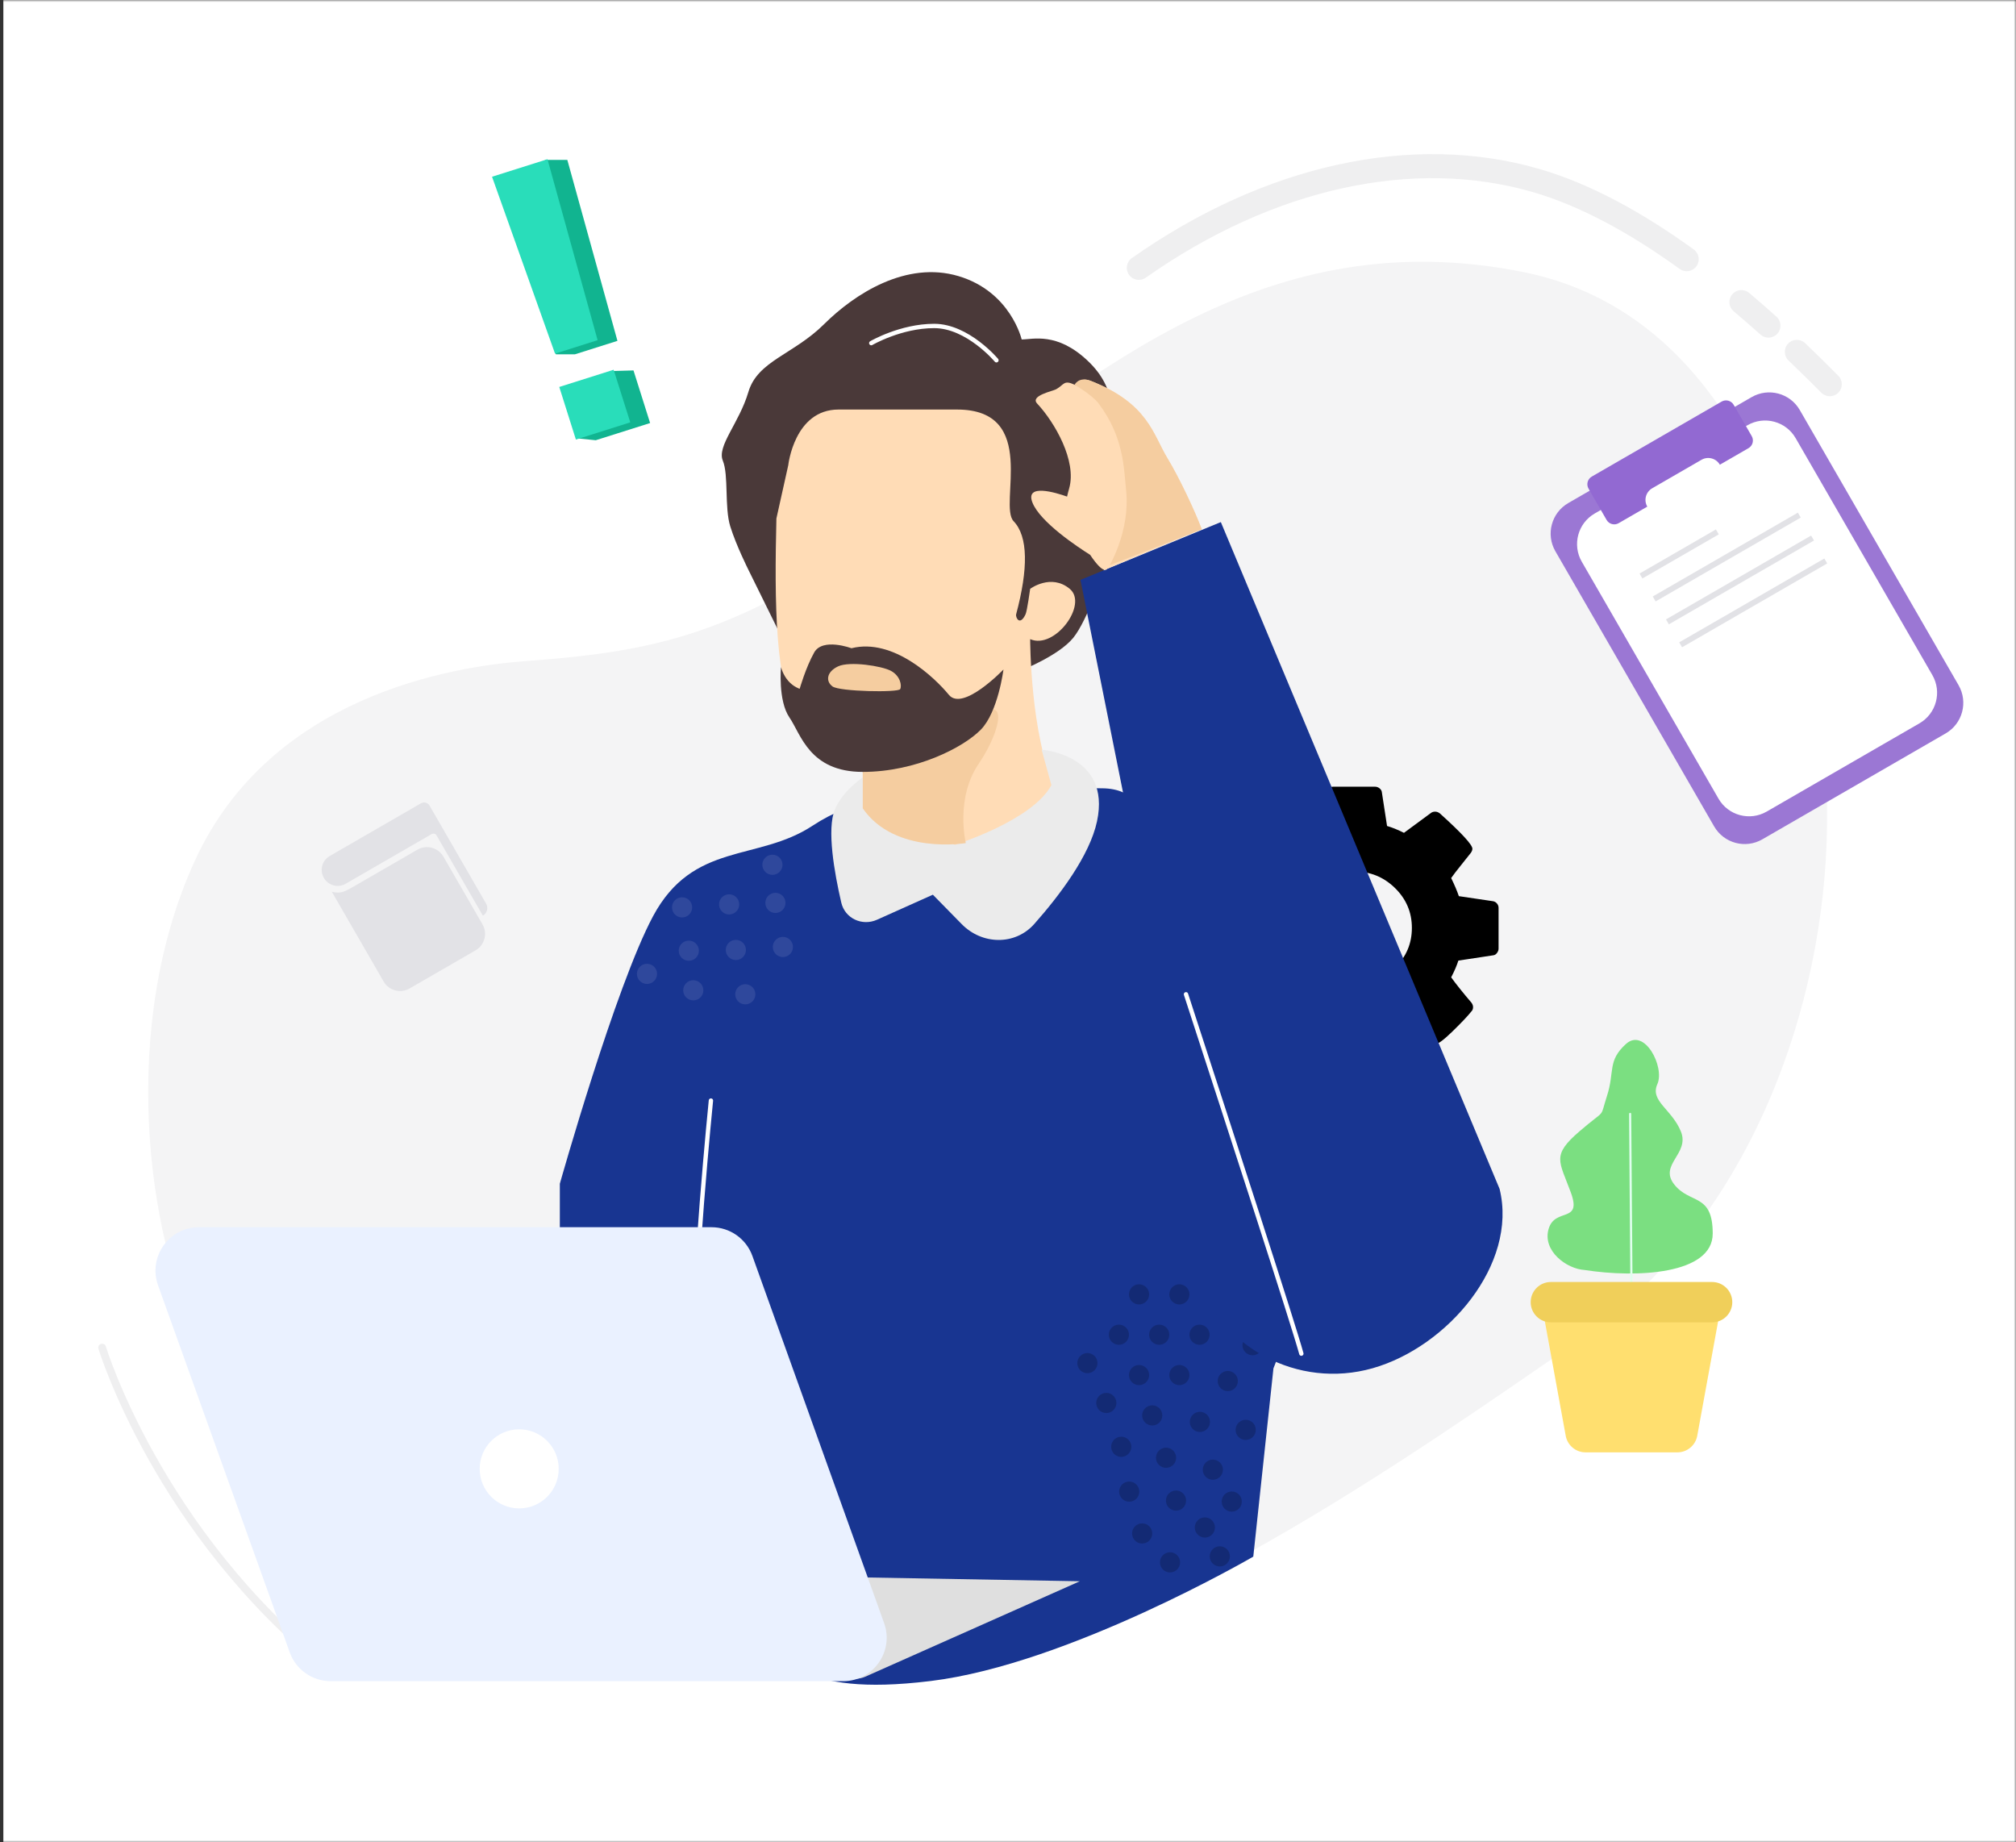 <svg width="464" height="424" viewBox="0 0 464 424" fill="none" xmlns="http://www.w3.org/2000/svg">
<rect x="0" y="0" width="464" height="424" fill="#333333" stroke="none"/>
<g clip-path="url(#clip0_1391_41240)">
<mask id="mask0_1391_41240" style="mask-type:luminance" maskUnits="userSpaceOnUse" x="0" y="0" width="464" height="424">
<path d="M464 0H0V424H464V0Z" fill="white"/>
</mask>
<g mask="url(#mask0_1391_41240)">
<path d="M466.32 -0.774V435.606H0.773V-0.774H466.32Z" fill="white"/>
<path d="M210.594 385.996C159.693 391.652 70.995 358.478 45.889 308.451C33.559 283.877 27.53 235.67 44.921 197.922C62.312 160.173 103.965 153.395 120.969 152.14C153.231 149.759 172.396 145.523 212.741 115.132C253.087 84.741 292.113 50.945 350.522 62.59C408.934 74.233 421.918 151.839 420.418 193.835C418.918 235.831 400.825 282.793 363.411 308.463C325.998 334.131 261.496 380.339 210.594 385.996Z" fill="#F4F4F5"/>
<path d="M338.675 230.761C338.916 231.097 339.038 231.436 339.038 231.776C339.038 232.182 338.916 232.504 338.675 232.739C337.877 233.754 336.448 235.271 334.388 237.282C332.326 239.297 330.966 240.306 330.308 240.306C329.927 240.306 329.564 240.187 329.217 239.948L323.242 235.382C321.96 236.024 320.627 236.55 319.241 236.954C318.859 240.611 318.462 243.232 318.046 244.826C317.803 245.638 317.285 246.044 316.486 246.044H306.823C306.442 246.044 306.096 245.917 305.784 245.663C305.473 245.408 305.299 245.114 305.265 244.773L304.07 237.005C302.891 236.666 301.592 236.142 300.172 235.431L294.041 239.948C293.8 240.187 293.454 240.306 293.003 240.306C292.621 240.306 292.258 240.171 291.912 239.9C286.924 235.397 284.429 232.691 284.429 231.775C284.429 231.473 284.551 231.15 284.792 230.811C285.139 230.336 285.849 229.441 286.924 228.12C287.997 226.8 288.81 225.768 289.366 225.022C288.569 223.533 287.963 222.144 287.547 220.858L279.648 219.638C279.302 219.606 279.008 219.445 278.765 219.157C278.522 218.871 278.401 218.54 278.401 218.168V208.774C278.401 208.435 278.522 208.105 278.765 207.783C279.008 207.461 279.285 207.285 279.597 207.251L287.65 206.033C288.031 204.849 288.585 203.562 289.313 202.174C288.135 200.551 286.576 198.602 284.636 196.335C284.393 195.962 284.273 195.625 284.273 195.32C284.273 194.915 284.393 194.576 284.636 194.305C285.398 193.288 286.818 191.783 288.897 189.785C290.976 187.787 292.343 186.789 293.002 186.789C293.384 186.789 293.747 186.907 294.095 187.145L300.069 191.715C301.249 191.105 302.58 190.563 304.07 190.088C304.45 186.435 304.848 183.827 305.264 182.269C305.507 181.458 306.026 181.051 306.823 181.051H316.486C316.869 181.051 317.215 181.178 317.526 181.432C317.838 181.686 318.012 181.983 318.046 182.319L319.241 190.088C320.418 190.429 321.717 190.953 323.137 191.664L329.27 187.145C329.548 186.907 329.893 186.789 330.309 186.789C330.691 186.789 331.055 186.925 331.401 187.196C336.387 191.696 338.882 194.404 338.882 195.32C338.882 195.625 338.762 195.947 338.519 196.284C338.104 196.824 337.374 197.74 336.336 199.026C335.297 200.311 334.516 201.329 333.998 202.073C334.794 203.696 335.382 205.086 335.764 206.236L343.663 207.406C344.009 207.472 344.303 207.65 344.546 207.938C344.787 208.224 344.908 208.555 344.908 208.927V218.321C344.908 218.659 344.787 218.988 344.546 219.31C344.303 219.632 344.026 219.808 343.714 219.844L335.659 221.063C335.28 222.247 334.725 223.533 333.998 224.92C335.176 226.544 336.734 228.491 338.675 230.761ZM311.656 226.546C315.326 226.546 318.462 225.277 321.06 222.739C323.658 220.198 324.956 217.136 324.956 213.547C324.956 209.959 323.658 206.897 321.06 204.357C318.462 201.818 315.326 200.549 311.656 200.549C307.983 200.549 304.848 201.818 302.251 204.357C299.653 206.897 298.353 209.959 298.353 213.547C298.353 217.136 299.653 220.198 302.251 222.739C304.848 225.277 307.983 226.546 311.656 226.546Z" fill="black"/>
<path d="M128.851 272.417C128.851 272.417 141.647 227.021 150.293 210.872C159.538 193.601 174.376 198.339 186.983 190.048C205.771 177.687 234.02 181.415 253.559 181.415C261.772 181.415 262.18 187.255 269.046 189.007C291.591 194.758 311.345 191.264 316.247 232.946C318.384 251.14 293.095 314.905 293.095 314.905L288.455 358.234C288.455 358.234 245.921 382.993 214.215 386.861C182.508 390.73 183.451 380.477 161.535 377.354C139.619 374.228 128.851 348.949 128.851 348.949V272.417Z" fill="#183591"/>
<path d="M23.508 310.125C23.508 310.125 36.299 352.414 75.924 384.214" stroke="#EFEFF0" stroke-width="1.787" stroke-linecap="round"/>
<path d="M254.097 131.124C254.097 131.124 260.23 118.411 257.986 107.168C255.742 95.926 257.409 89.712 250.344 83.027C243.278 76.342 237.715 78.121 235.146 78.121C235.146 78.121 232.622 67.124 220.604 63.544C208.587 59.967 196.719 67.6 189.671 74.603C182.623 81.605 174.374 83.027 172.249 90.204C170.124 97.381 164.972 102.624 166.361 106.008C167.75 109.394 166.7 116.749 168.089 121.184C169.478 125.619 172.249 131.124 172.249 131.124L184.504 155.98L235.146 154.237C235.146 154.237 243.645 150.898 247.001 146.806C250.356 142.713 254.097 131.124 254.097 131.124Z" fill="#4A3939"/>
<path d="M181.423 107.069C181.423 107.069 182.813 94.25 192.99 94.25H220.272C239.27 94.25 229.733 116.227 233.292 119.949C236.665 123.477 236.665 130.923 233.876 141.365C233.686 142.076 234.718 144.2 236.043 141.365C236.405 140.587 237.101 135.513 237.101 135.513C237.101 135.513 241.896 131.926 246.209 135.513C250.523 139.1 242.72 149.579 237.101 147.088C237.101 147.088 237.101 169.097 242.85 181.413C242.85 181.413 228.18 194.907 221.101 195.603C214.661 196.239 204.691 189.056 198.574 186.04V173.432C198.574 173.432 189.804 172.214 184.029 165.62C178.254 159.03 178.254 138.012 178.696 119.33L181.423 107.069Z" fill="#FFDCB6"/>
<path d="M198.727 184.338L207.162 191.759C207.162 191.759 214.75 191.718 219.777 194.416C219.777 194.416 237.624 188.861 241.989 180.674L239.743 172.542C239.743 172.542 255.763 173.583 252.492 188.999C250.812 196.906 243.843 206.095 238.054 212.631C233.63 217.628 226.027 217.444 221.353 212.679L214.705 205.902L201.848 211.666C198.434 213.196 194.473 211.367 193.627 207.72C192.044 200.894 190.245 190.785 192.17 186.249C194.023 181.887 198.574 178.911 198.574 178.911L198.727 184.338Z" fill="#EBEBEB"/>
<path d="M163.625 253.283C163.625 253.283 159.449 294.654 159.449 317.92" stroke="white" stroke-linecap="round"/>
<path d="M198.575 173.432C198.575 173.432 214.883 173.41 223.611 165.961C232.339 158.513 230.669 167.811 225.243 175.788C219.817 183.765 222.286 194.023 222.286 194.023C222.286 194.023 206.021 196.803 198.575 186.042V173.432Z" fill="#F5CDA0"/>
<path d="M184.052 158.516C184.052 158.516 182.626 158.096 181.387 156.654C180.146 155.21 179.75 153.51 179.75 153.51C179.75 153.51 179.05 161.264 181.696 165.116C184.343 168.967 186.288 177.642 198.575 177.642C210.86 177.642 221.763 172 225.748 167.917C229.734 163.833 230.956 154.076 230.956 154.076C230.956 154.076 221.619 163.833 218.392 159.905C215.168 155.98 205.58 146.764 195.969 149.183C195.969 149.183 189.332 146.696 187.391 150.163C185.45 153.629 184.052 158.516 184.052 158.516Z" fill="#4A3939"/>
<path d="M191.603 157.973C189.999 156.78 190.224 154.624 192.879 153.363C195.533 152.103 202.98 153.251 205.083 154.401C207.187 155.552 207.615 157.759 207.187 158.589C206.757 159.418 193.208 159.167 191.603 157.973Z" fill="#F5CDA0"/>
<path d="M229.338 82.911C229.338 82.911 222.722 75.016 215.008 75.016C207.295 75.016 200.527 78.965 200.527 78.965" stroke="white" stroke-linecap="round"/>
<path d="M80.841 376.523C76.438 379.465 78.521 386.334 83.815 386.334H196.968C197.715 386.334 198.456 386.174 199.141 385.871L248.526 363.904L105.243 361.358C104.151 361.339 103.079 361.655 102.173 362.26L80.841 376.523Z" fill="#DFDFDF"/>
<path d="M36.379 295.807C34.042 289.292 38.868 282.427 45.786 282.427H163.767C167.985 282.427 171.75 285.075 173.174 289.049L203.483 373.518C205.818 380.032 200.994 386.895 194.074 386.895H76.093C71.875 386.895 68.111 384.245 66.686 380.274L36.379 295.807Z" fill="#EAF1FF"/>
<path d="M119.497 328.936C124.521 328.936 128.592 333.01 128.592 338.036C128.592 343.061 124.521 347.135 119.497 347.135C114.474 347.135 110.403 343.061 110.403 338.036C110.403 333.01 114.474 328.936 119.497 328.936Z" fill="white"/>
<path d="M364.709 292.271C360.551 292.028 354.949 287.85 356.428 282.817C357.906 277.785 364.205 281.641 361.521 274.379C358.839 267.119 357.091 265.913 363.51 260.378C369.927 254.843 368.053 257.804 369.865 252.2C371.676 246.596 369.927 244.159 374.218 240.266C378.508 236.372 383.207 245.583 381.459 249.49C379.711 253.4 384.746 255.216 386.865 260.378C388.984 265.54 381.71 267.994 385.349 272.596C388.984 277.197 394.197 274.517 394.197 283.894C394.197 293.27 376.723 294.154 364.709 292.271Z" fill="#7BDF81"/>
<path d="M375.192 256.353L375.5 296.765" stroke="#E0FFEF" stroke-width="0.5" stroke-linecap="round"/>
<path d="M354.62 298.939H396.38L390.634 330.429C390.23 332.634 388.309 334.239 386.07 334.239H364.928C362.687 334.239 360.766 332.634 360.364 330.429L354.62 298.939Z" fill="#FFDF6F"/>
<path d="M356.94 295.034H394.06C396.621 295.034 398.7 297.113 398.7 299.677C398.7 302.239 396.621 304.319 394.06 304.319H356.94C354.377 304.319 352.3 302.239 352.3 299.677C352.3 297.113 354.377 295.034 356.94 295.034Z" fill="#F0CF5A"/>
<path d="M88.295 225.882C89.504 227.977 92.178 228.689 94.274 227.478L109.448 218.713C111.544 217.503 112.262 214.823 111.052 212.726L102.062 197.146C100.852 195.051 98.173 194.331 96.079 195.541L81.54 203.939C79.326 205.219 78.455 205.722 76.373 205.224L88.295 225.882ZM97.172 207.664C96.156 205.903 93.917 205.293 92.171 206.302C90.424 207.311 89.834 209.557 90.85 211.318C91.866 213.079 94.104 213.688 95.85 212.679C97.596 211.67 98.189 209.425 97.172 207.664ZM79.561 203.382C77.8 204.399 75.55 203.797 74.534 202.036C73.518 200.275 74.119 198.022 75.881 197.005L96.883 184.873C97.579 184.473 98.469 184.709 98.869 185.406L101.916 190.684L111.88 207.95C112.441 208.922 112.107 210.163 111.136 210.725L100.479 192.258C100.25 191.86 99.743 191.724 99.347 191.953L79.561 203.382Z" fill="#E2E2E6"/>
<path d="M276.082 304.847C277.362 304.847 278.402 305.887 278.402 307.168C278.402 308.449 277.362 309.489 276.082 309.489C274.801 309.489 273.762 308.449 273.762 307.168C273.762 305.887 274.801 304.847 276.082 304.847Z" fill="#132A74"/>
<path d="M281.408 297.625C282.689 297.625 283.728 298.665 283.728 299.946C283.728 301.229 282.689 302.267 281.408 302.267C280.128 302.267 279.088 301.229 279.088 299.946C279.088 298.665 280.128 297.625 281.408 297.625Z" fill="#132A74"/>
<path d="M271.442 295.562C272.722 295.562 273.762 296.602 273.762 297.883C273.762 299.165 272.722 300.204 271.442 300.204C270.161 300.204 269.122 299.165 269.122 297.883C269.122 296.602 270.161 295.562 271.442 295.562Z" fill="#132A74"/>
<path d="M262.162 295.562C263.442 295.562 264.482 296.602 264.482 297.883C264.482 299.165 263.442 300.204 262.162 300.204C260.881 300.204 259.842 299.165 259.842 297.883C259.842 296.602 260.881 295.562 262.162 295.562Z" fill="#132A74"/>
<path d="M167.815 205.81C169.097 205.81 170.135 206.849 170.135 208.131C170.135 209.414 169.097 210.453 167.815 210.453C166.533 210.453 165.495 209.414 165.495 208.131C165.495 206.849 166.533 205.81 167.815 205.81Z" fill="#2F489C"/>
<path d="M177.781 196.697C179.064 196.697 180.101 197.736 180.101 199.019C180.101 200.3 179.064 201.34 177.781 201.34C176.501 201.34 175.461 200.3 175.461 199.019C175.461 197.736 176.501 196.697 177.781 196.697Z" fill="#2F489C"/>
<path d="M156.988 206.497C158.271 206.497 159.308 207.537 159.308 208.818C159.308 210.101 158.271 211.14 156.988 211.14C155.706 211.14 154.668 210.101 154.668 208.818C154.668 207.537 155.706 206.497 156.988 206.497Z" fill="#2F489C"/>
<path d="M178.468 205.467C179.751 205.467 180.788 206.505 180.788 207.788C180.788 209.071 179.751 210.109 178.468 210.109C177.188 210.109 176.148 209.071 176.148 207.788C176.148 206.505 177.188 205.467 178.468 205.467Z" fill="#2F489C"/>
<path d="M169.362 216.297C170.644 216.297 171.682 217.337 171.682 218.619C171.682 219.901 170.644 220.94 169.362 220.94C168.079 220.94 167.042 219.901 167.042 218.619C167.042 217.337 168.079 216.297 169.362 216.297Z" fill="#2F489C"/>
<path d="M171.538 226.5C172.82 226.5 173.858 227.54 173.858 228.821C173.858 230.104 172.82 231.142 171.538 231.142C170.257 231.142 169.218 230.104 169.218 228.821C169.218 227.54 170.257 226.5 171.538 226.5Z" fill="#2F489C"/>
<path d="M158.535 216.471C159.817 216.471 160.855 217.511 160.855 218.792C160.855 220.075 159.817 221.113 158.535 221.113C157.253 221.113 156.215 220.075 156.215 218.792C156.215 217.511 157.253 216.471 158.535 216.471Z" fill="#2F489C"/>
<path d="M148.91 221.8C150.192 221.8 151.23 222.84 151.23 224.121C151.23 225.404 150.192 226.442 148.91 226.442C147.628 226.442 146.59 225.404 146.59 224.121C146.59 222.84 147.628 221.8 148.91 221.8Z" fill="#2F489C"/>
<path d="M159.565 225.582C160.847 225.582 161.885 226.622 161.885 227.903C161.885 229.186 160.847 230.224 159.565 230.224C158.284 230.224 157.245 229.186 157.245 227.903C157.245 226.622 158.284 225.582 159.565 225.582Z" fill="#2F489C"/>
<path d="M180.188 215.61C181.47 215.61 182.508 216.65 182.508 217.932C182.508 219.214 181.47 220.253 180.188 220.253C178.906 220.253 177.868 219.214 177.868 217.932C177.868 216.65 178.906 215.61 180.188 215.61Z" fill="#2F489C"/>
<path d="M266.801 304.847C268.082 304.847 269.121 305.887 269.121 307.168C269.121 308.449 268.082 309.489 266.801 309.489C265.521 309.489 264.481 308.449 264.481 307.168C264.481 305.887 265.521 304.847 266.801 304.847Z" fill="#132A74"/>
<path d="M265.197 323.416C266.478 323.416 267.517 324.456 267.517 325.737C267.517 327.019 266.478 328.058 265.197 328.058C263.917 328.058 262.877 327.019 262.877 325.737C262.877 324.456 263.917 323.416 265.197 323.416Z" fill="#132A74"/>
<path d="M276.167 324.906C277.447 324.906 278.487 325.946 278.487 327.228C278.487 328.509 277.447 329.549 276.167 329.549C274.886 329.549 273.847 328.509 273.847 327.228C273.847 325.946 274.886 324.906 276.167 324.906Z" fill="#132A74"/>
<path d="M268.376 333.159C269.657 333.159 270.696 334.199 270.696 335.48C270.696 336.763 269.657 337.801 268.376 337.801C267.096 337.801 266.056 336.763 266.056 335.48C266.056 334.199 267.096 333.159 268.376 333.159Z" fill="#132A74"/>
<path d="M279.146 335.91C280.426 335.91 281.466 336.95 281.466 338.231C281.466 339.513 280.426 340.552 279.146 340.552C277.865 340.552 276.826 339.513 276.826 338.231C276.826 336.95 277.865 335.91 279.146 335.91Z" fill="#132A74"/>
<path d="M282.584 315.507C283.864 315.507 284.904 316.547 284.904 317.828C284.904 319.111 283.864 320.15 282.584 320.15C281.301 320.15 280.264 319.111 280.264 317.828C280.264 316.547 281.301 315.507 282.584 315.507Z" fill="#132A74"/>
<path d="M286.707 326.74C287.989 326.74 289.027 327.778 289.027 329.061C289.027 330.343 287.989 331.382 286.707 331.382C285.427 331.382 284.387 330.343 284.387 329.061C284.387 327.778 285.427 326.74 286.707 326.74Z" fill="#132A74"/>
<path d="M270.668 343.018C271.949 343.018 272.988 344.056 272.988 345.339C272.988 346.62 271.949 347.66 270.668 347.66C269.388 347.66 268.348 346.62 268.348 345.339C268.348 344.056 269.388 343.018 270.668 343.018Z" fill="#132A74"/>
<path d="M277.311 349.207C278.593 349.207 279.631 350.246 279.631 351.529C279.631 352.81 278.593 353.85 277.311 353.85C276.031 353.85 274.991 352.81 274.991 351.529C274.991 350.246 276.031 349.207 277.311 349.207Z" fill="#132A74"/>
<path d="M283.498 343.245C284.78 343.245 285.818 344.285 285.818 345.566C285.818 346.849 284.78 347.887 283.498 347.887C282.217 347.887 281.178 346.849 281.178 345.566C281.178 344.285 282.217 343.245 283.498 343.245Z" fill="#132A74"/>
<path d="M259.899 340.953C261.179 340.953 262.219 341.993 262.219 343.275C262.219 344.557 261.179 345.596 259.899 345.596C258.618 345.596 257.579 344.557 257.579 343.275C257.579 341.993 258.618 340.953 259.899 340.953Z" fill="#132A74"/>
<path d="M258.065 330.638C259.347 330.638 260.385 331.676 260.385 332.959C260.385 334.241 259.347 335.28 258.065 335.28C256.784 335.28 255.745 334.241 255.745 332.959C255.745 331.676 256.784 330.638 258.065 330.638Z" fill="#132A74"/>
<path d="M254.628 320.55C255.908 320.55 256.948 321.589 256.948 322.871C256.948 324.153 255.908 325.193 254.628 325.193C253.345 325.193 252.308 324.153 252.308 322.871C252.308 321.589 253.345 320.55 254.628 320.55Z" fill="#132A74"/>
<path d="M250.274 311.382C251.556 311.382 252.594 312.42 252.594 313.703C252.594 314.984 251.556 316.024 250.274 316.024C248.993 316.024 247.954 314.984 247.954 313.703C247.954 312.42 248.993 311.382 250.274 311.382Z" fill="#132A74"/>
<path d="M262.878 350.583C264.158 350.583 265.198 351.623 265.198 352.904C265.198 354.185 264.158 355.225 262.878 355.225C261.597 355.225 260.558 354.185 260.558 352.904C260.558 351.623 261.597 350.583 262.878 350.583Z" fill="#132A74"/>
<path d="M269.293 357.231C270.574 357.231 271.613 358.271 271.613 359.552C271.613 360.835 270.574 361.873 269.293 361.873C268.011 361.873 266.973 360.835 266.973 359.552C266.973 358.271 268.011 357.231 269.293 357.231Z" fill="#132A74"/>
<path d="M280.749 355.855C282.03 355.855 283.069 356.895 283.069 358.176C283.069 359.458 282.03 360.498 280.749 360.498C279.469 360.498 278.429 359.458 278.429 358.176C278.429 356.895 279.469 355.855 280.749 355.855Z" fill="#132A74"/>
<path d="M271.442 314.131C272.722 314.131 273.762 315.171 273.762 316.453C273.762 317.734 272.722 318.774 271.442 318.774C270.161 318.774 269.122 317.734 269.122 316.453C269.122 315.171 270.161 314.131 271.442 314.131Z" fill="#132A74"/>
<path d="M262.162 314.131C263.442 314.131 264.482 315.171 264.482 316.453C264.482 317.734 263.442 318.774 262.162 318.774C260.881 318.774 259.842 317.734 259.842 316.453C259.842 315.171 260.881 314.131 262.162 314.131Z" fill="#132A74"/>
<path d="M257.522 304.847C258.802 304.847 259.842 305.887 259.842 307.168C259.842 308.449 258.802 309.489 257.522 309.489C256.241 309.489 255.202 308.449 255.202 307.168C255.202 305.887 256.241 304.847 257.522 304.847Z" fill="#132A74"/>
<path d="M360.958 115.768L403.148 91.395C407.033 89.151 411.998 90.482 414.24 94.368L450.782 157.689C453.023 161.575 451.695 166.544 447.809 168.788L405.618 193.16C401.733 195.402 396.766 194.071 394.525 190.186L357.985 126.864C355.742 122.979 357.073 118.011 360.958 115.768Z" fill="#9B77D4"/>
<path d="M367.035 118.175L402.194 97.865C406.078 95.621 411.044 96.954 413.285 100.838L444.752 155.365C446.995 159.251 445.663 164.22 441.779 166.463L406.619 186.774C402.735 189.016 397.769 187.685 395.526 183.799L364.061 129.272C361.82 125.388 363.151 120.419 367.035 118.175Z" fill="white"/>
<path d="M365.615 112.456C365.055 111.484 365.388 110.242 366.358 109.682L396.245 92.418C397.217 91.856 398.457 92.189 399.019 93.161L403.174 100.364C403.734 101.336 403.403 102.579 402.432 103.139L395.839 106.947C394.985 105.466 393.093 104.96 391.615 105.814L380.271 112.366C378.791 113.222 378.282 115.115 379.138 116.594L372.544 120.402C371.574 120.964 370.334 120.631 369.773 119.659L365.615 112.456Z" fill="#9269D2"/>
<path d="M377.681 132.564L395.26 122.409" stroke="#E2E2E6" stroke-width="1.313"/>
<path d="M380.726 137.839L414.128 118.545" stroke="#E2E2E6" stroke-width="1.313"/>
<path d="M383.771 143.116L417.173 123.822" stroke="#E2E2E6" stroke-width="1.313"/>
<path d="M386.817 148.392L420.219 129.099" stroke="#E2E2E6" stroke-width="1.313"/>
<path d="M415.461 78.971C414.355 77.919 412.604 77.962 411.554 79.068L413.557 80.975L415.461 78.971ZM423.111 86.481C420.601 83.941 418.049 81.433 415.461 78.971L413.557 80.975C416.123 83.415 418.655 85.903 421.145 88.424L423.111 86.481ZM423.089 90.389C424.175 89.317 424.184 87.565 423.111 86.481L421.145 88.424L423.089 90.389ZM419.181 90.369C420.254 91.454 422.003 91.465 423.089 90.389L421.145 88.424L419.181 90.369ZM411.652 82.979C414.196 85.399 416.708 87.869 419.181 90.369L421.145 88.424C418.655 85.903 416.123 83.415 413.557 80.975L411.652 82.979ZM411.554 79.068C410.502 80.176 410.544 81.927 411.652 82.979L413.557 80.975L411.554 79.068ZM402.582 67.407C401.414 66.423 399.671 66.573 398.688 67.741L400.802 69.522L402.582 67.407ZM408.872 72.879C406.794 71.014 404.696 69.188 402.582 67.407L400.802 69.522C402.893 71.283 404.969 73.092 407.027 74.938L408.872 72.879ZM409.086 76.784C410.103 75.647 410.009 73.898 408.872 72.879L407.027 74.938L409.086 76.784ZM405.182 76.998C406.319 78.016 408.066 77.922 409.086 76.784L407.027 74.938L405.182 76.998ZM399.022 71.636C401.089 73.378 403.143 75.167 405.182 76.998L407.027 74.938C404.969 73.092 402.893 71.283 400.802 69.522L399.022 71.636ZM398.688 67.741C397.705 68.908 397.854 70.653 399.022 71.636L400.802 69.522L398.688 67.741ZM389.834 57.412C378.157 48.971 366.113 42.3 354.242 38.867L353.475 41.524C364.933 44.836 376.686 51.318 388.215 59.654L389.834 57.412ZM390.455 61.273C391.349 60.035 391.072 58.308 389.834 57.412L388.215 59.654L390.455 61.273ZM386.596 61.895C387.833 62.789 389.561 62.511 390.455 61.273L388.215 59.654L386.596 61.895ZM352.708 44.181C363.751 47.374 375.215 53.666 386.596 61.895L388.215 59.654C376.686 51.318 364.933 44.836 353.475 41.524L352.708 44.181ZM263.698 63.913C293.321 43.062 325.586 36.339 352.708 44.181L353.475 41.524C325.366 33.397 292.244 40.44 262.106 61.65L263.698 63.913ZM259.846 63.241C260.725 64.49 262.446 64.79 263.698 63.913L262.106 61.65L259.846 63.241ZM260.514 59.389C259.268 60.267 258.966 61.992 259.846 63.241L262.106 61.65L260.514 59.389ZM354.242 38.867C325.147 30.454 291.168 37.817 260.514 59.389L262.106 61.65C292.244 40.44 325.366 33.397 353.475 41.524L354.242 38.867Z" fill="#EFEFF0"/>
<path d="M282.612 298.312C283.892 298.312 284.932 299.352 284.932 300.633C284.932 301.916 283.892 302.954 282.612 302.954C281.329 302.954 280.292 301.916 280.292 300.633C280.292 299.352 281.329 298.312 282.612 298.312Z" fill="#132A74"/>
<path d="M288.282 307.255C289.564 307.255 290.602 308.295 290.602 309.576C290.602 310.857 289.564 311.897 288.282 311.897C287.001 311.897 285.962 310.857 285.962 309.576C285.962 308.295 287.001 307.255 288.282 307.255Z" fill="#132A74"/>
<mask id="mask1_1391_41240" style="mask-type:luminance" maskUnits="userSpaceOnUse" x="0" y="-3" width="464" height="425">
<path d="M0 -2.476H464V421.524H0V-2.476Z" fill="white"/>
</mask>
<g mask="url(#mask1_1391_41240)">
<path d="M280.986 120.153L345.144 273.609C349.392 290.993 333.132 309.994 315.924 314.88C298.716 319.767 280.727 310.159 275.211 293.133C271.6 281.988 264.001 264.291 256.312 247.692C252.576 239.622 249.003 232.214 246.189 226.549C243.894 221.929 242.515 219.312 241.989 218.315C241.78 217.924 241.707 217.783 241.761 217.868L263.074 205.359L248.678 133.45L280.986 120.153Z" fill="#183591"/>
<path d="M268.678 105.42C265.374 99.982 264.271 92.861 251.058 87.66C248.259 86.558 248.223 88.958 247.337 88.543C244.794 87.358 244.967 88.525 243.073 89.585C242.318 90.007 237.013 91.058 238.71 92.872C242.776 97.22 247.869 106.091 246.083 112.376C245.883 113.08 245.728 113.699 245.594 114.282C242.969 113.354 235.932 111.21 237.605 115.607C239.334 120.15 248.191 125.982 250.9 127.684C254.186 132.601 254.851 130.858 254.851 130.858L276.603 121.809C274.897 117.326 271.415 109.932 268.678 105.42Z" fill="#FFDCB6"/>
<path d="M247.338 88.543C247.338 88.543 248.26 86.558 251.06 87.66C264.274 92.861 265.374 99.982 268.678 105.42C271.414 109.931 274.895 117.326 276.604 121.809L255.407 130.072C255.407 130.072 260.129 122.098 259.194 112.959C258.645 107.599 258.657 100.567 252.858 92.858C251.395 90.909 247.338 88.543 247.338 88.543Z" fill="#F5CDA0"/>
<path d="M272.967 228.819C283.535 261.316 297.661 304.712 299.517 311.521" stroke="white" stroke-linecap="round"/>
</g>
<path d="M130.574 36.794L142.111 78.445L132.314 81.543H127.939L117.814 40.831L125.619 36.794H130.574ZM145.803 85.249L149.629 97.356L137.117 101.316L132.579 100.856L133.289 89.209L141.087 85.382L145.803 85.249Z" fill="#11B490"/>
<path d="M126.007 36.638L137.544 78.288L127.746 81.386L113.247 40.675L126.007 36.638ZM141.234 85.093L145.062 97.2L132.546 101.16L128.72 89.052L141.234 85.093Z" fill="#29DDBA"/>
</g>
</g>
<defs>
<clipPath id="clip0_1391_41240">
<rect width="464" height="424" fill="white"/>
</clipPath>
</defs>
</svg>
